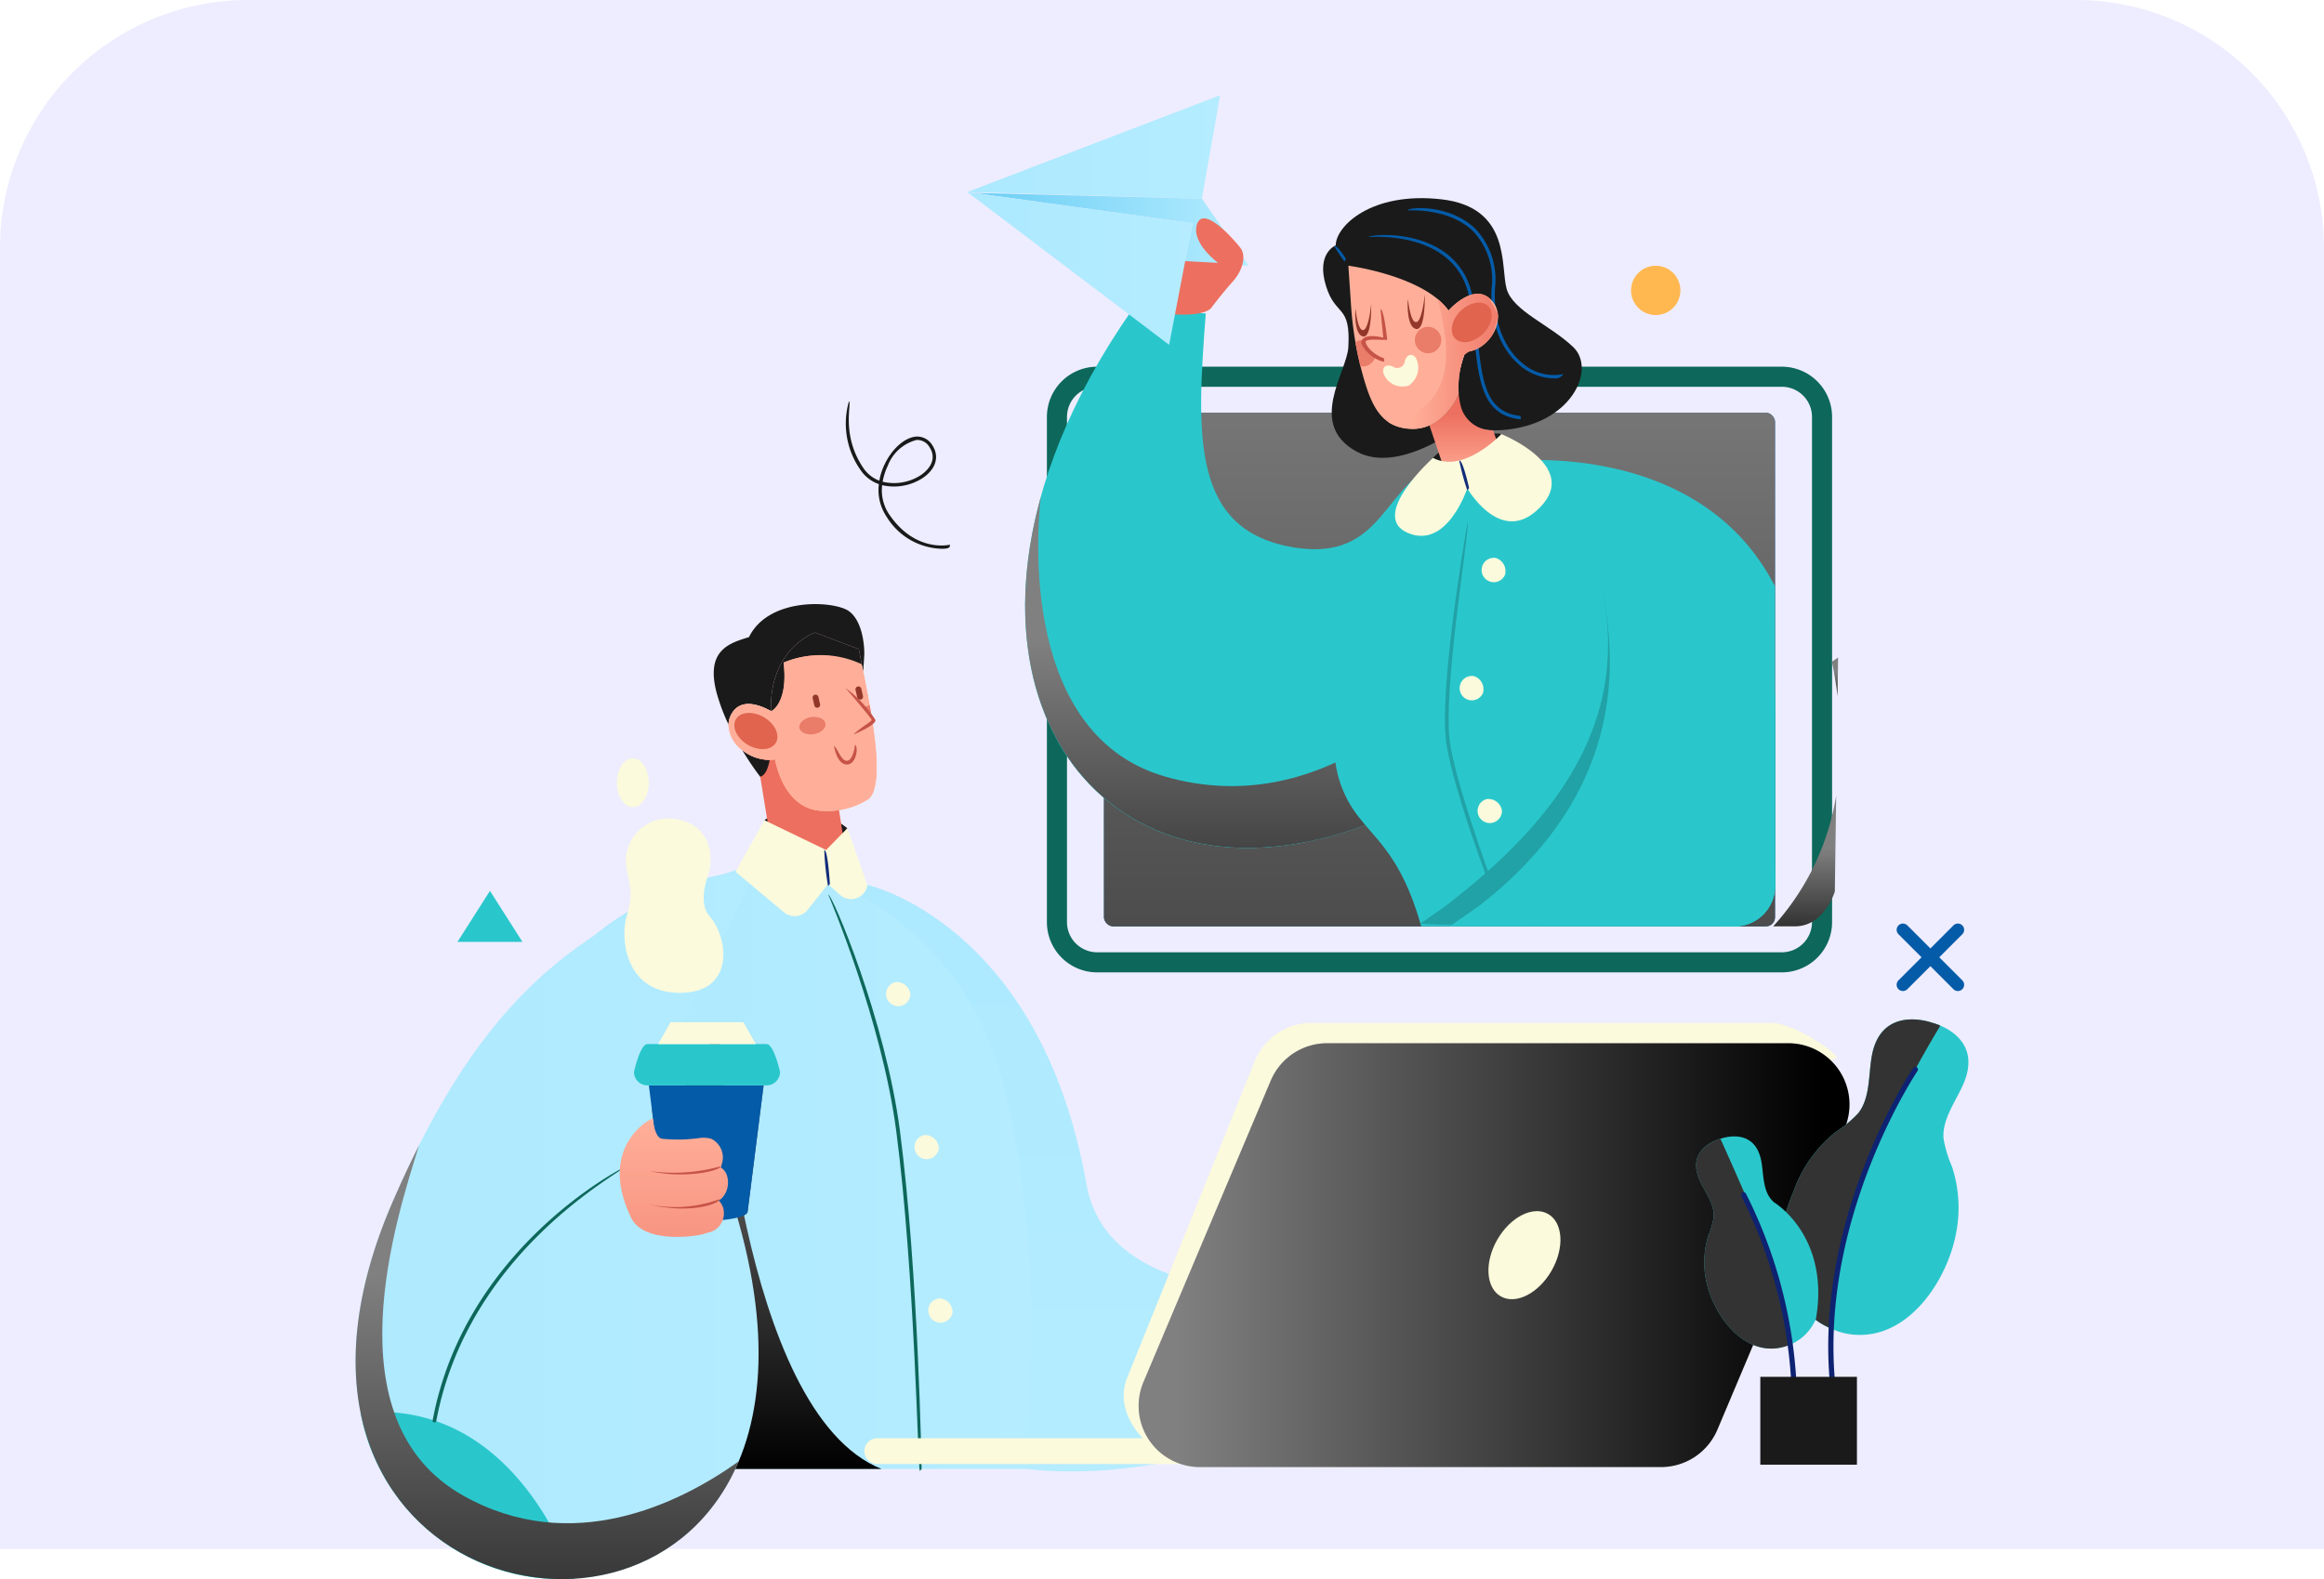 <svg xmlns="http://www.w3.org/2000/svg" xmlns:xlink="http://www.w3.org/1999/xlink" width="225" height="152.92" viewBox="0 0 225 152.92"><defs><linearGradient id="a" x1="0.5" y1="-0.65" x2="0.5" y2="2.863" gradientUnits="objectBoundingBox"><stop offset="0.113" stop-color="gray"/><stop offset="1"/></linearGradient><linearGradient id="b" x1="0.5" y1="0.313" x2="0.5" y2="1.313" gradientUnits="objectBoundingBox"><stop offset="0.006" stop-color="gray"/><stop offset="1"/></linearGradient><linearGradient id="c" y1="0.5" x2="1" y2="0.5" gradientUnits="objectBoundingBox"><stop offset="0" stop-color="#ace9ff"/><stop offset="1" stop-color="#b5ecff"/></linearGradient><linearGradient id="d" y1="0.5" x2="1" y2="0.5" gradientUnits="objectBoundingBox"><stop offset="0" stop-color="#6acef5"/><stop offset="1" stop-color="#b5ecff"/></linearGradient><linearGradient id="e" x1="-6.463" y1="-7.743" x2="-6.422" y2="0.261" gradientUnits="objectBoundingBox"><stop offset="0.106" stop-color="#ffaf99"/><stop offset="1" stop-color="#ed6f5f"/></linearGradient><linearGradient id="g" x1="0.5" y1="-0.104" x2="0.5" y2="0.896" xlink:href="#c"/><linearGradient id="i" x1="0.5" y1="0" x2="0.5" y2="1" xlink:href="#b"/><linearGradient id="j" x1="0.5" y1="0.394" x2="0.5" y2="1.394" xlink:href="#b"/><linearGradient id="k" x1="0.5" y1="0.395" x2="0.5" y2="1.394" xlink:href="#b"/><linearGradient id="l" x1="0.5" y1="1" x2="0.5" gradientUnits="objectBoundingBox"><stop offset="0.006" stop-color="#ffaf99"/><stop offset="0.776" stop-color="#ed6f5f"/></linearGradient><linearGradient id="m" x1="0.201" y1="0.5" x2="1.201" y2="0.5" gradientUnits="objectBoundingBox"><stop offset="0.006" stop-color="#ffaf99"/><stop offset="1" stop-color="#ed6f5f"/></linearGradient><linearGradient id="n" x1="0.506" y1="-0.514" x2="0.473" y2="2.119" xlink:href="#a"/><linearGradient id="o" x1="0.049" y1="0.5" x2="0.962" y2="0.5" xlink:href="#b"/><linearGradient id="q" x1="0.5" y1="0.231" x2="0.5" y2="1.231" xlink:href="#b"/><linearGradient id="r" x1="-175.312" y1="0" x2="-175.312" y2="2.312" xlink:href="#m"/><linearGradient id="s" x1="13.026" y1="12.845" x2="13.026" y2="11.773" gradientUnits="objectBoundingBox"><stop offset="0.006" stop-color="#ffaf99"/><stop offset="0.58" stop-color="#ed6f5f"/></linearGradient><linearGradient id="t" x1="8.651" y1="13.644" x2="7.854" y2="14.268" xlink:href="#m"/></defs><g transform="translate(-905 -2701)"><path d="M24,0H201a24,24,0,0,1,24,24V150a0,0,0,0,1,0,0H0a0,0,0,0,1,0,0V24A24,24,0,0,1,24,0Z" transform="translate(905 2701)" fill="#eeedff"/><g transform="translate(-3768.239 1423.413)"><g transform="translate(4707.663 1286.806)"><rect width="64.965" height="49.736" rx="0.87" transform="translate(72.459 30.75)" fill="#045ba8"/><rect width="64.965" height="49.736" rx="0.87" transform="translate(72.459 30.75)" fill="url(#a)" style="mix-blend-mode:soft-light;isolation:isolate"/><g transform="translate(66.932 26.291)"><path d="M4875.335,1383.374h-66.29a4.87,4.87,0,0,1-4.865-4.865v-48.926a4.87,4.87,0,0,1,4.865-4.864h66.29a4.87,4.87,0,0,1,4.864,4.864v48.926A4.87,4.87,0,0,1,4875.335,1383.374Zm-66.29-56.71a2.922,2.922,0,0,0-2.92,2.919v48.926a2.922,2.922,0,0,0,2.92,2.919h66.29a2.921,2.921,0,0,0,2.919-2.919v-48.926a2.921,2.921,0,0,0-2.919-2.919Z" transform="translate(-4804.18 -1324.719)" fill="#0d685b"/></g><path d="M4841.489,1363.156c-32.662,18.724-54.225-11.824-29.936-46.487l7.077.427c-.919,11.934-1.388,21.064,8.577,22.662s8.352-8.7,16.982-8.611C4844.188,1331.146,4869.691,1346.987,4841.489,1363.156Z" transform="translate(-4736.315 -1295.96)" fill="#29c7cc"/><path d="M4805.809,1376.709c4.392,7.7,12.951,11.732,23.808,9.663C4827.868,1383.876,4818.674,1371.952,4805.809,1376.709Z" transform="translate(-4737.748 -1314.024)" fill="#29c7cc"/><path d="M4840.632,1361.679s-10.646,12.639-25.884,8.3c-14.877-4.236-12.207-26.113-12.073-27.146-7.232,25.959,12.065,43.677,38.816,28.341.5-.289.988-.578,1.459-.866C4841.868,1366.177,4840.632,1361.679,4840.632,1361.679Z" transform="translate(-4736.318 -1303.981)" fill="url(#b)" style="mix-blend-mode:soft-light;isolation:isolate"/><path d="M4866.947,1315.59c-2.294-2.171-5.817-3.482-6.432-5.612s.457-7.916-6.327-8.684-10.222,2.612-10.222,4.464c0,0-1.926.737-.942,3.933.928,3.018,2.409,1.712,2.161,5.937-.141,2.413-4.02,7.469.809,10.1,4.435,2.417,11.123-3.216,11.123-3.216s-4.989-10.365-2.229-10.448l1.642,3.986s-3.319,8.048,3.466,7.6S4869.241,1317.762,4866.947,1315.59Z" transform="translate(-4749.07 -1291.213)" fill="#1a1a1a"/><path d="M4858.086,1336.411a6.472,6.472,0,0,1,3.319-1.843c2.523-.755,3.294-.463,3.294-.463a9.16,9.16,0,0,1-3.664,2.934A2.592,2.592,0,0,1,4858.086,1336.411Z" transform="translate(-4753.772 -1301.288)" fill="#1a1a1a"/><path d="M4859.087,1340.509l-2.4-1.352a32.579,32.579,0,0,0-9.305,12.267c-1.866,4.228-4.463,12.826-2.425,18.323,1.774,4.786,5.254,4.765,7.736,13.593l30.526-.009a3.9,3.9,0,0,0,3.723-3.883v-18.67C4881.251,1349.818,4872.538,1340.08,4859.087,1340.509Z" transform="translate(-4749.521 -1302.853)" fill="#29c7cc"/><g transform="translate(105.469 41.372)"><path d="M4865.234,1384.518c-.209-.227-4.458-11.326-5.317-16.44s1.9-20.942,2.021-21.612c.322.225-2.52,16.486-1.67,21.552s5.089,16.147,5.131,16.258C4865.276,1384.514,4865.254,1384.518,4865.234,1384.518Z" transform="translate(-4859.751 -1346.466)" fill="#21a2a6"/></g><path d="M4864.047,1369.576a1.18,1.18,0,1,1-.859-1.647A1.333,1.333,0,0,1,4864.047,1369.576Z" transform="translate(-4754.899 -1311.668)" fill="#fbfadc"/><path d="M4867.117,1353.079a1.18,1.18,0,1,1-.859-1.647A1.332,1.332,0,0,1,4867.117,1353.079Z" transform="translate(-4755.841 -1306.611)" fill="#fbfadc"/><path d="M4866.708,1386.208a1.18,1.18,0,1,1-1.479-1.123A1.332,1.332,0,0,1,4866.708,1386.208Z" transform="translate(-4755.717 -1316.922)" fill="#fbfadc"/><g transform="translate(59.219)"><path d="M4817.542,1286.806l-1.765,10.021-22.72-.642Z" transform="translate(-4793.058 -1286.806)" fill="url(#c)"/><path d="M4816.058,1301.01l4.525,6.491-6.16-.36.721-3.751-21.171-2.936Z" transform="translate(-4793.338 -1290.99)" fill="url(#d)"/><path d="M4817.152,1309.126a15.725,15.725,0,0,0,.714,2.82s.226,1.3,3.076,1.378,3.178-.718,3.178-.718.953-1.274,2.021-2.47,1.283-2.561.768-3.245-3.57-4.24-4.216-2.325c-.609,1.808,2.04,3.75,2.04,3.75l-5.944-.32Z" transform="translate(-4800.443 -1292.078)" fill="url(#e)"/><path d="M4814.863,1303.352l-2.257,11.774-19.548-14.8Z" transform="translate(-4793.058 -1290.952)" fill="url(#c)"/></g><path d="M4819.774,1436.111s-22.9,3.328-25.27-10.043c-4.479-25.276-21.192-28.979-21.192-28.979-19.232,3.412-14.326,18.235-4.9,42.289,9.539,24.339,48.957,12.816,54.244,3.1Z" transform="translate(-4723.742 -1320.611)" fill="url(#g)"/><path d="M4764.746,1387.652a4.969,4.969,0,0,1,3.175-.892,7.418,7.418,0,0,1,4.852,1.676l-1.961,3.04Z" transform="translate(-4725.161 -1317.444)" fill="#1a1a1a"/><path d="M4778.091,1440.582q0-.574,0-1.17c0-.472-.009-.86-.016-1.252-.009-.526-.018-.916-.029-1.309-.016-.563-.03-.958-.045-1.356-.024-.591-.043-.994-.063-1.4-.031-.6-.055-1.017-.081-1.44-.039-.593-.068-1.031-.1-1.474-.044-.565-.082-1.03-.124-1.5s-.087-.947-.135-1.42c-.059-.575-.11-1.033-.162-1.492-.073-.625-.129-1.076-.188-1.529-.088-.662-.15-1.112-.217-1.564-.1-.678-.17-1.134-.245-1.59-.112-.676-.192-1.141-.275-1.607-.121-.661-.212-1.141-.309-1.623-.124-.619-.229-1.124-.339-1.632-.082-.371-.169-.735-.259-1.095-.027-.107-.055-.212-.083-.318-.068-.262-.139-.522-.212-.777-.03-.105-.059-.21-.09-.314-.1-.328-.2-.652-.3-.969-.123-.379-.238-.7-.354-1.025-.036-.1-.072-.191-.107-.286-.087-.233-.177-.463-.268-.691l-.115-.286c-.115-.279-.234-.555-.354-.825-.169-.377-.306-.664-.444-.949-.23-.46-.334-.663-.441-.863-.267-.5-.4-.731-.53-.961-.21-.363-.365-.616-.521-.866-.259-.4-.375-.583-.493-.759-.295-.435-.436-.634-.577-.829-.243-.335-.412-.557-.582-.776-.278-.35-.4-.507-.533-.662-.314-.375-.462-.546-.611-.714-.267-.3-.445-.493-.626-.683-.286-.3-.423-.436-.56-.573-.323-.318-.479-.467-.635-.612-.272-.255-.46-.422-.647-.587-.283-.245-.429-.37-.575-.491-.32-.263-.483-.395-.645-.521-.269-.21-.459-.354-.652-.5-.263-.193-.419-.3-.576-.414-.308-.214-.479-.331-.65-.444-.24-.158-.434-.282-.627-.4-.231-.144-.4-.245-.566-.345-.281-.166-.46-.269-.637-.368-.206-.115-.4-.22-.59-.322s-.365-.192-.544-.282c-.61-.306-1.144-.553-1.65-.771a23.246,23.246,0,0,0-4.763-1.531v2.369l-2.062-.791-2.82-.9s-18.532,2.266-22.875,22.127a116.336,116.336,0,0,0-1.669,35.606h52.915C4777.444,1452.691,4778.091,1440.582,4778.091,1440.582Z" transform="translate(-4712.624 -1319.791)" fill="url(#c)"/><g transform="translate(45.76 77.404)"><path d="M4782.515,1454.25c-.182-.362-.478-19.072-2.271-32.87-1.4-10.789-6.541-22.835-6.592-22.955.379-.02,5.539,12.071,6.946,22.909,1.795,13.818,2.092,32.547,2.094,32.736C4782.517,1454.25,4782.515,1454.25,4782.515,1454.25Z" transform="translate(-4773.651 -1398.425)" fill="#0d685b"/></g><path d="M4784.113,1411.819a1.18,1.18,0,1,1-1.444-1.169A1.334,1.334,0,0,1,4784.113,1411.819Z" transform="translate(-4730.398 -1324.761)" fill="#fbfadc"/><path d="M4788.085,1433.228a1.18,1.18,0,1,1-1.4-1.22A1.333,1.333,0,0,1,4788.085,1433.228Z" transform="translate(-4731.615 -1331.31)" fill="#fbfadc"/><path d="M4790,1456.136a1.18,1.18,0,1,1-1.316-1.311A1.333,1.333,0,0,1,4790,1456.136Z" transform="translate(-4732.2 -1338.307)" fill="#fbfadc"/><path d="M4727.664,1457.251a13.678,13.678,0,0,0-3.74-2.415,104.115,104.115,0,0,0,.638,16.712h7A13.776,13.776,0,0,0,4727.664,1457.251Z" transform="translate(-4712.624 -1338.313)" fill="#ff7b48"/><path d="M4725.037,1397.917l-3.145,4.939h6.289Z" transform="translate(-4712.025 -1320.865)" fill="#29c7cc"/><path d="M4926.941,1405.75l2.231-2.23a.607.607,0,0,0-.859-.859l-2.23,2.231-2.231-2.231a.607.607,0,0,0-.858.859l2.23,2.23-2.23,2.231a.607.607,0,0,0,.858.859l2.231-2.231,2.23,2.231a.607.607,0,1,0,.859-.859Z" transform="translate(-4773.614 -1322.265)" fill="#045ba8"/><path d="M4890.5,1312.769a2.387,2.387,0,1,1-2.616-2.133A2.386,2.386,0,0,1,4890.5,1312.769Z" transform="translate(-4762.249 -1294.107)" fill="#ffb850"/><g transform="translate(22.596 90.327)" style="mix-blend-mode:soft-light;isolation:isolate"><path d="M4748.517,1425.122c.3.492-8.27,21.711-8.27,21.711l3.532,12.938h24.8c-13.832-5.529-15.771-42.711-15.771-42.711S4748.217,1424.63,4748.517,1425.122Z" transform="translate(-4740.247 -1417.06)" fill="url(#i)"/></g><path d="M4890.657,1382.733v-18.67a46.141,46.141,0,0,0-10.768-14.19,12.809,12.809,0,0,0-5.913,4.508c2.906,14.233-6.982,23.952-15.358,30.382l-2.291,1.587c.081.275,30.608.266,30.608.266A3.9,3.9,0,0,0,4890.657,1382.733Z" transform="translate(-4753.233 -1306.138)" fill="#21a2a6"/><path d="M4865.215,1337.945l10.017,12.72c2.906,14.233-3.746,23.952-12.121,30.382l-2.688,1.862h27.6a3.9,3.9,0,0,0,3.892-3.892V1350C4884.368,1335.24,4865.215,1337.945,4865.215,1337.945Z" transform="translate(-4754.489 -1302.422)" fill="#29c7cc"/><path d="M4903.459,1396.416v-1.905a13.8,13.8,0,0,0-5.369,5.8h1.478A3.9,3.9,0,0,0,4903.459,1396.416Z" transform="translate(-4766.035 -1319.821)" fill="#29c7cc"/><g transform="translate(137.251 54.449)"><g transform="translate(5.689)" style="mix-blend-mode:soft-light;isolation:isolate"><path d="M4914.325,1369.048l.052-3.725-.592.41C4914,1366.806,4914.186,1367.914,4914.325,1369.048Z" transform="translate(-4913.785 -1365.323)" fill="url(#j)"/></g><g transform="translate(0 13.387)" style="mix-blend-mode:soft-light;isolation:isolate"><path d="M4911.548,1393.909l.129-9.282a24.671,24.671,0,0,1-6.095,12.651h2.111C4910.54,1397.278,4911.548,1393.909,4911.548,1393.909Z" transform="translate(-4905.582 -1384.627)" fill="url(#k)"/></g></g><path d="M4863.75,1332.015a3.177,3.177,0,0,1-3.063-2.109,7,7,0,0,1-.271-1.489,5.873,5.873,0,0,1-2.829,3.116l1.458,4.316s-.093,1.173,2.715-.293,2.617-1.75,2.617-1.75Z" transform="translate(-4753.62 -1299.561)" fill="url(#l)"/><g transform="translate(98.067 13.54)"><path d="M4863.749,1324.173c-3.673-.388-4.012-3.751-4.442-8.008-.113-1.105-.228-2.248-.408-3.433-1.064-6.989-9.733-6.209-9.82-6.2.059-.329,9.032-1.148,10.14,6.147.182,1.193.3,2.34.41,3.451.432,4.27.745,7.356,4.137,7.716C4863.9,1324.111,4863.83,1324.173,4863.749,1324.173Z" transform="translate(-4849.078 -1306.331)" fill="#045ba8"/></g><g transform="translate(101.832 10.936)"><path d="M4868.719,1319.063a5.214,5.214,0,0,1-3.377-1.306c-1.871-1.6-2.847-4.309-2.677-7.438a6.806,6.806,0,0,0-1.8-5.508c-2.376-2.31-6.314-2.008-6.358-2.008.138-.34,4.1-.638,6.583,1.775a7.12,7.12,0,0,1,1.9,5.759c-.164,3.027.77,5.643,2.563,7.175a4.646,4.646,0,0,0,4.065,1.132A.929.929,0,0,1,4868.719,1319.063Z" transform="translate(-4854.508 -1302.576)" fill="#045ba8"/></g><path d="M4859.99,1313.822c-1.69-1.561-4.022,1.136-4.022,1.136-2.458-3.4-9.7-4.34-9.7-4.34l.248,3.679a33.609,33.609,0,0,0,1.269,7.331c.523,1.757,1.263,3.916,3.194,4.544a4.284,4.284,0,0,0,3.142-.094,5.873,5.873,0,0,0,2.829-3.117,9.038,9.038,0,0,1,.665-4.017C4859.839,1318.953,4861.928,1315.612,4859.99,1313.822Z" transform="translate(-4750.148 -1294.105)" fill="#ffaf99"/><path d="M4858.084,1320.162a1.28,1.28,0,1,1-1.526-.976A1.28,1.28,0,0,1,4858.084,1320.162Z" transform="translate(-4752.996 -1296.723)" fill="#ea7d6a"/><path d="M4849.2,1322.506a1.273,1.273,0,0,1-1.461,1.04q-.287-1.156-.49-2.336a1.287,1.287,0,0,1,.416-.177A1.329,1.329,0,0,1,4848,1321a.782.782,0,0,0,.177.769C4848.507,1322.05,4849.2,1322.506,4849.2,1322.506Z" transform="translate(-4750.451 -1297.289)" fill="#ea7d6a"/><path d="M4854.569,1315.063c-.076.829-.023,2.725.779,2.9s.874-2.292.865-3.362c-.1.88-.364,2.709-.856,2.7S4854.671,1315.775,4854.569,1315.063Z" transform="translate(-4752.687 -1295.326)" fill="#93372b"/><path d="M4847.247,1316.413c-.071.772-.022,2.542.727,2.7s.813-2.137.8-3.134c-.09.82-.338,2.525-.8,2.519S4847.341,1317.077,4847.247,1316.413Z" transform="translate(-4750.442 -1295.75)" fill="#93372b"/><g transform="translate(99.488 25.148)"><path d="M4851.151,1324.828c-.143-.663.375-.892.925-.618a.74.74,0,0,0,1.152-.535c.15-.6.658-.847,1.067-.308a2.078,2.078,0,0,1-.685,2.666A1.946,1.946,0,0,1,4851.151,1324.828Z" transform="translate(-4851.127 -1323.07)" fill="#fbfadc"/></g><path d="M4859.814,1320.094a3.584,3.584,0,0,0,.594-.2,4.6,4.6,0,0,0,1.455-1.276,10.606,10.606,0,0,0,.608-1.819,2.716,2.716,0,0,0-.023-.353c-.819-1.492-.9-1.551-.985-1.61-1.662-1.121-3.779,1.325-3.779,1.325a6.119,6.119,0,0,0-1.064-1.113c1.607,6.115,1.271,10.546-4.757,11.918a3.555,3.555,0,0,0,.364.214,3.226,3.226,0,0,0,.464.2c.139.045.277.083.412.116a9.17,9.17,0,0,0,1.221.131,4.1,4.1,0,0,0,1.17-.209c.117-.039.229-.083.34-.132a4.374,4.374,0,0,0,.416-.215c.216-.134.312-.2.4-.267a5.776,5.776,0,0,0,.473-.387c.116-.109.225-.225.333-.345.173-.2.247-.292.317-.386.187-.252.277-.384.363-.521a7.982,7.982,0,0,0,.523-1c-.01-.139-.017-.275-.02-.408a9.126,9.126,0,0,1,.361-2.687c.07-.246.14-.452.2-.6C4859.646,1320.125,4859.73,1320.111,4859.814,1320.094Z" transform="translate(-4751.864 -1295.308)" fill="url(#m)"/><path d="M4864.255,1316.125c.595.613.355,1.809-.534,2.672s-2.092,1.064-2.687.451-.356-1.809.534-2.671S4863.66,1315.512,4864.255,1316.125Z" transform="translate(-4754.577 -1295.685)" fill="#e0644e"/><g transform="translate(47.463 29.643)"><path d="M4785.423,1343.834a6.454,6.454,0,0,1-5.376-3.117,4.616,4.616,0,0,1-.741-3.144,3.53,3.53,0,0,1-1.77-1.364,7.785,7.785,0,0,1-1.125-6.657c.3.147-.8,3.234,1.4,6.469a3.191,3.191,0,0,0,1.542,1.215,6.012,6.012,0,0,1,.524-1.609c.735-1.518,1.962-2.586,3.053-2.66a1.706,1.706,0,0,1,1.54.819c.729,1.1.375,2.326-.927,3.2a5.109,5.109,0,0,1-3.918.687,4.171,4.171,0,0,0,.7,2.858c2.5,3.651,5.72,2.942,5.854,2.906C4786.245,1343.762,4785.929,1343.834,4785.423,1343.834Zm-5.751-6.494a4.745,4.745,0,0,0,3.687-.633c.431-.289,1.762-1.341.835-2.739a1.363,1.363,0,0,0-1.239-.67,4.053,4.053,0,0,0-2.776,2.472A6.013,6.013,0,0,0,4779.672,1337.34Z" transform="translate(-4776.105 -1329.552)" fill="#1a1a1a"/></g><g transform="translate(100.632 32.818)"><path d="M4856.458,1336.436s-6.268,5.61-2.449,7.26,5.767-4.306,5.767-4.306,3.046,5.288,6.6,2.248c4.931-4.223-3.3-7.508-3.3-7.508S4859.433,1338.013,4856.458,1336.436Z" transform="translate(-4852.776 -1334.13)" fill="#fbfadc"/><g transform="translate(6.223 2.553)"><path d="M4862.527,1340.7a22.57,22.57,0,0,1-.777-2.883c.349-.078.952,2.665.952,2.665C4862.553,1340.695,4862.54,1340.7,4862.527,1340.7Z" transform="translate(-4861.75 -1337.812)" fill="#122c7a"/></g></g><g transform="translate(97.374 20.726)"><path d="M4850.193,1321.772a3.383,3.383,0,0,1-2.093-1.695.515.515,0,0,1,.135-.524c.435-.417,1.475-.229,1.97-.11l-.274-2.75c.354-.036.654,2.972.654,2.972-.792.019-1.8-.14-2.1.147.081.642,1.056,1.417,1.76,1.609C4850.344,1321.719,4850.272,1321.772,4850.193,1321.772Z" transform="translate(-4848.079 -1316.693)" fill="#c65347"/></g><g transform="translate(94.758 14.616)"><path d="M4845.284,1309.355a14.338,14.338,0,0,1-.978-1.457c.278-.17,1.118,1.21,1.118,1.21C4845.343,1309.346,4845.314,1309.355,4845.284,1309.355Z" transform="translate(-4844.306 -1307.883)" fill="#045ba8"/></g><path d="M4759.721,1425.082H4748.61s1.536,12.162,1.536,12.208c0,.5,1.8.906,4.013.906s4.014-.406,4.014-.906C4758.173,1437.25,4759.721,1425.082,4759.721,1425.082Z" transform="translate(-4720.214 -1329.192)" fill="url(#n)" style="mix-blend-mode:soft-light;isolation:isolate"/><path d="M4812.928,1476.857h-32.975a1.249,1.249,0,0,1,0-2.5h32.975a1.249,1.249,0,1,1,0,2.5Z" transform="translate(-4729.439 -1344.297)" fill="#fbfadc"/><g transform="translate(74.366 89.84)"><path d="M4877.657,1416.357h-44.642a5.931,5.931,0,0,0-5.462,3.8l-12.321,30.585c-1.65,4.1,3.192,8.6,7.434,8.6l61.307-39.677C4882.911,1418.468,4879.407,1416.357,4877.657,1416.357Z" transform="translate(-4814.901 -1416.357)" fill="#fbfadc"/><path d="M4867.56,1460.237h-44.641a5.928,5.928,0,0,1-5.462-8.234l12.322-29.187a5.927,5.927,0,0,1,5.461-3.623h44.641a5.928,5.928,0,0,1,5.462,8.234l-12.322,29.187A5.927,5.927,0,0,1,4867.56,1460.237Z" transform="translate(-4815.54 -1417.226)" fill="#d2d2d2"/><path d="M4867.56,1460.237h-44.641a5.928,5.928,0,0,1-5.462-8.234l12.322-29.187a5.927,5.927,0,0,1,5.461-3.623h44.641a5.928,5.928,0,0,1,5.462,8.234l-12.322,29.187A5.927,5.927,0,0,1,4867.56,1460.237Z" transform="translate(-4815.54 -1417.226)" fill="url(#o)" style="mix-blend-mode:soft-light;isolation:isolate"/><path d="M4866.689,1445.39c-1.27,2.2-1.126,4.66.321,5.5s3.649-.27,4.92-2.469,1.126-4.66-.321-5.5S4867.959,1443.19,4866.689,1445.39Z" transform="translate(-4830.51 -1424.414)" fill="#fbfadc"/></g><path d="M4711.308,1426.68c8.608-19.715,18.033-27.459,35.477-32.722l-5.156,10.748c-3.959,8.283-5.5,14.785-7.845,19.782l9.82.594C4761.991,1478.807,4691.155,1472.833,4711.308,1426.68Z" transform="translate(-4707.663 -1319.651)" fill="url(#c)"/><path d="M4729.08,1486.829a19.7,19.7,0,0,1-20.712-16.064C4722.755,1469.384,4728.311,1484.5,4729.08,1486.829Z" transform="translate(-4707.879 -1343.168)" fill="#29c7cc"/><path d="M4744.755,1464.057c-5.806,4.146-16.227,9.2-26.688,3.3-12.928-7.286-6.418-26.945-4.254-33.92-.847,1.678-1.68,3.456-2.5,5.345C4695.56,1474.848,4735.375,1486.378,4744.755,1464.057Z" transform="translate(-4707.663 -1331.753)" fill="url(#q)" style="mix-blend-mode:soft-light;isolation:isolate"/><g transform="translate(7.458 103.87)"><path d="M4718.6,1461.252a.185.185,0,0,1-.175-.211c3.113-16.664,18.283-24.376,18.437-24.453.008.395-15.007,8.032-18.086,24.516A.178.178,0,0,1,4718.6,1461.252Z" transform="translate(-4718.418 -1436.589)" fill="#0d685b"/></g><g transform="translate(25.578 89.776)"><path d="M4759.721,1425.082H4748.61s1.536,12.162,1.536,12.208c0,.5,1.8.906,4.013.906s4.014-.406,4.014-.906C4758.173,1437.25,4759.721,1425.082,4759.721,1425.082Z" transform="translate(-4745.792 -1418.968)" fill="#045ba8"/><path d="M4759.374,1423.316h-11.538a1.3,1.3,0,0,1-1.3-1.3s.584-2.7,1.3-2.7h11.538c.713,0,1.3,2.7,1.3,2.7A1.3,1.3,0,0,1,4759.374,1423.316Z" transform="translate(-4745.158 -1417.203)" fill="#29c7cc"/><path d="M4758.162,1416.266h-7.052l-1.206,2.119h9.462Z" transform="translate(-4746.189 -1416.266)" fill="#fbfadc"/><g transform="translate(0 9.338)"><path d="M4745.655,1439.335c1.206,2.5,6.2,1.825,7.052,1.55.184-.058.324-.1.413-.127a1.883,1.883,0,0,0,1.5-2.037,1.563,1.563,0,0,0-.5-1.064,1.429,1.429,0,0,0,.452-.388,2.26,2.26,0,0,0,.365-2,1.372,1.372,0,0,0-.593-.8c.028-.136.06-.259.074-.32a2.017,2.017,0,0,0-1-2.465,2.772,2.772,0,0,0-1.255-.065,15.263,15.263,0,0,1-3.556.051c-.714-.161-.85-1.941-.85-1.941C4747.583,1429.647,4742.313,1432.415,4745.655,1439.335Z" transform="translate(-4744.547 -1429.731)" fill="url(#r)"/><g transform="translate(2.897 4.614)"><path d="M4751.73,1437.171a13.506,13.506,0,0,1-3.005-.329,16.826,16.826,0,0,0,6.861-.456C4755.646,1436.652,4753.992,1437.171,4751.73,1437.171Z" transform="translate(-4748.725 -1436.385)" fill="#c65347"/></g><g transform="translate(2.808 7.797)"><path d="M4751.866,1441.876a13.735,13.735,0,0,1-3.269-.409,12.36,12.36,0,0,0,6.842-.493C4755.475,1441.258,4754.121,1441.876,4751.866,1441.876Z" transform="translate(-4748.597 -1440.974)" fill="#c65347"/></g></g></g><g transform="translate(25.296 64.217)"><path d="M4750.827,1404.682c5.1-.154,4.472-5.417,2.494-7.566,0,0-.946-1.033-.086-3.612s-.086-5.331-3.354-5.674a4.111,4.111,0,0,0-4.472,4.815c.43,2.063.6,2.666,0,4.643s-.258,7.567,5.417,7.4Z" transform="translate(-4744.464 -1381.982)" fill="#fbfadc"/><path d="M4744.14,1381.773c0,1.307.693,2.365,1.548,2.365s1.547-1.058,1.547-2.365-.693-2.364-1.547-2.364S4744.14,1380.468,4744.14,1381.773Z" transform="translate(-4744.14 -1379.409)" fill="#fbfadc"/></g><path d="M4771.28,1382.037l1,6.371s-.8,1.34-3.953.994c-2.993-.329-3.073-.648-3.074-.678,0-.005-1.779-10.965-1.779-10.965Z" transform="translate(-4724.77 -1314.686)" fill="url(#s)"/><path d="M4774.166,1363.454l-4.244-1.609s-4.5,1.527-4.259,7.725l.3,4.173c.064.17.656,4.741,4.126,5.319a7.438,7.438,0,0,0,5.027-1.117C4777.019,1376.264,4774.9,1367.4,4774.166,1363.454Z" transform="translate(-4725.439 -1309.808)" fill="#ffaf99"/><path d="M4761.649,1378.26a28.1,28.1,0,0,0,1.736,2.58c.481-.123.763-.782.924-1.63A4.267,4.267,0,0,1,4761.649,1378.26Z" transform="translate(-4724.211 -1314.84)" fill="#1a1a1a"/><path d="M4772.247,1362.738c.01-1.089-.25-3.3-1.5-4.188-1.4-1-7.752-1.4-9.662,2.518-1.9.592-4.312,1.255-3.079,5.6a19.128,19.128,0,0,0,1.095,2.868,2.234,2.234,0,0,1,.39-1.182c.967-1.444,2.856-.61,3.721-.116-.178-6.1,4.262-7.609,4.262-7.609l4.244,1.609c.085.467.192,1.007.31,1.593l.111.558S4772.246,1362.846,4772.247,1362.738Z" transform="translate(-4722.992 -1308.591)" fill="#1a1a1a"/><path d="M4769.922,1361.845s-4.44,1.51-4.262,7.609c.441-.2,1.637-1.349,1.22-4.7a9.341,9.341,0,0,1,7.569.16c-.09-.452-.2-.992-.283-1.459Z" transform="translate(-4725.439 -1309.808)" fill="#1a1a1a"/><g transform="translate(36.108 54.239)"><path d="M4772.66,1366.02a9.087,9.087,0,0,0-7.6-.294c.417,3.352-.779,4.5-1.126,4.757-.959-.549-2.848-1.384-3.815.061a2.233,2.233,0,0,0-.39,1.182,3.166,3.166,0,0,0,1.328,2.476,4.267,4.267,0,0,0,2.66.95,3.5,3.5,0,0,0,.509-.044c.248,1.15,1.133,4.444,4.044,4.928a7.436,7.436,0,0,0,5.026-1.117C4774.978,1377.437,4773.528,1370.375,4772.66,1366.02Z" transform="translate(-4759.732 -1365.02)" fill="#ffaf99"/></g><path d="M4764.443,1372.017a2.227,2.227,0,0,1-.5.551c-.959-.549-2.848-1.383-3.815.061a2.234,2.234,0,0,0-.39,1.182,3.165,3.165,0,0,0,1.328,2.476,4.267,4.267,0,0,0,2.66.95,3.48,3.48,0,0,0,.509-.044c.248,1.15,1.133,4.444,4.044,4.928A7.436,7.436,0,0,0,4773.3,1381a1.8,1.8,0,0,0,.466-.741C4766.941,1382.314,4765,1375.857,4764.443,1372.017Z" transform="translate(-4723.624 -1312.867)" fill="url(#t)"/><path d="M4771.981,1371.779a.288.288,0,0,0,.215-.344l-.158-.694a.287.287,0,0,0-.56.128l.158.693A.289.289,0,0,0,4771.981,1371.779Z" transform="translate(-4727.223 -1312.466)" fill="#93372b"/><g transform="translate(46.305 62.898)"><path d="M4775.7,1379.423c-.983,0-1.249-1.758-1.26-1.834.416.377.7,1.477,1.262,1.477.517-.012.751-1.159.794-1.56.334.228.132,1.892-.771,1.917Z" transform="translate(-4774.436 -1377.506)" fill="#c65347"/></g><path d="M4769.618,1374.668c.071.457.695.739,1.395.629s1.207-.567,1.135-1.024-.7-.739-1.394-.63S4769.547,1374.211,4769.618,1374.668Z" transform="translate(-4726.652 -1313.417)" fill="#ea7d6a"/><path d="M4779.237,1372a1.871,1.871,0,0,0-.445.152l.62.852C4779.358,1372.669,4779.313,1372.416,4779.237,1372Z" transform="translate(-4729.466 -1312.922)" fill="#ea7d6a"/><path d="M4777.971,1370.646a.288.288,0,0,0,.216-.343l-.158-.694a.287.287,0,1,0-.559.127l.158.693A.288.288,0,0,0,4777.971,1370.646Z" transform="translate(-4729.06 -1312.119)" fill="#93372b"/><g transform="translate(47.424 57.403)"><path d="M4776.836,1374.076c.754-.7,1.688-1.211,1.764-1.392-.072-.185-1.353-1.734-2.55-3.1a11.46,11.46,0,0,1,2.9,3.082c.018.116.074.47-2.042,1.4A.169.169,0,0,1,4776.836,1374.076Z" transform="translate(-4776.05 -1369.583)" fill="#c65347"/></g><path d="M4760.7,1373.675c-.435.735.075,1.843,1.141,2.474s2.282.549,2.718-.185-.074-1.843-1.14-2.474S4761.134,1372.94,4760.7,1373.675Z" transform="translate(-4723.872 -1313.247)" fill="#e0644e"/><g transform="translate(36.784 70.208)"><path d="M4771.534,1388.832l-2.055,2.1-5.972-2.883-2.8,4.993,4.692,3.923a1.607,1.607,0,0,0,2.288-.233l1.979-2.49,1.16,1.04a1.606,1.606,0,0,0,2.64-.846C4773.494,1394.318,4771.534,1388.832,4771.534,1388.832Z" transform="translate(-4760.707 -1388.048)" fill="#fbfadc"/><g transform="translate(8.595 2.895)"><path d="M4773.466,1395.7a25.66,25.66,0,0,1-.365-3.477c.355-.021.543,3.288.543,3.288C4773.473,1395.7,4773.469,1395.7,4773.466,1395.7Z" transform="translate(-4773.101 -1392.222)" fill="#122c7a"/></g></g><g transform="translate(129.787 89.5)"><g transform="translate(8.17)"><path d="M4912.358,1446.141a6.828,6.828,0,0,0,4.277-.137c3.5-1.275,5.987-5.266,6.826-8.8a12.816,12.816,0,0,0-.262-7.091,11.977,11.977,0,0,1-.812-2.684c-.183-1.924,1.313-3.787,2-5.505,1.835-4.582-3.141-5.745-3.141-5.745s-4.8-1.759-5.778,3.079c-.367,1.813-.14,4.192-1.349,5.7a11.95,11.95,0,0,1-2.153,1.8,12.813,12.813,0,0,0-4.11,5.784c-.159.436-4.035,8.523,2.67,12.774A8.858,8.858,0,0,0,4912.358,1446.141Z" transform="translate(-4906.6 -1415.867)" fill="#29c7cc"/><g style="mix-blend-mode:soft-light;isolation:isolate"><path d="M4914.492,1431.317a122.462,122.462,0,0,1,7.583-14.851,5.727,5.727,0,0,0-.828-.287s-4.8-1.759-5.778,3.079c-.367,1.813-.141,4.192-1.349,5.7a11.95,11.95,0,0,1-2.153,1.8,12.813,12.813,0,0,0-4.11,5.784c-.159.436-4.035,8.523,2.67,12.774a10.023,10.023,0,0,0,.993.512A41.793,41.793,0,0,1,4914.492,1431.317Z" transform="translate(-4906.6 -1415.867)" fill="#333"/></g><g transform="translate(4.621 4.598)"><path d="M4913.628,1452.765a.255.255,0,0,1-.253-.233c-1.222-15.993,8.022-29.788,8.116-29.926a.256.256,0,0,1,.35-.066.251.251,0,0,1,.068.351c-.092.136-9.235,13.79-8.028,29.6a.253.253,0,0,1-.233.272Z" transform="translate(-4913.264 -1422.497)" fill="#0e2371"/></g></g><g transform="translate(0 11.331)"><path d="M4902.365,1438.593a3.109,3.109,0,0,1-.3-.313c-.83-1-.7-2.609-.967-3.827-.711-3.25-3.926-2.016-3.926-2.016s-3.34.835-2.057,3.9c.481,1.15,1.508,2.391,1.405,3.689a8.091,8.091,0,0,1-.52,1.817,8.635,8.635,0,0,0-.1,4.782c.824,3.245,3.852,7.147,7.658,5.881a4.592,4.592,0,0,0,2.333-1.695,5.212,5.212,0,0,0,.531-.938C4907.79,1441.819,4902.365,1438.593,4902.365,1438.593Z" transform="translate(-4894.819 -1432.207)" fill="#29c7cc"/><g transform="translate(0 0.23)" style="mix-blend-mode:soft-light;isolation:isolate"><path d="M4895.112,1436.443c.481,1.151,1.508,2.391,1.405,3.689a8.094,8.094,0,0,1-.52,1.817,8.635,8.635,0,0,0-.1,4.782c.824,3.245,3.852,7.147,7.658,5.881.128-.042.252-.089.373-.139,0,0-1.591-7.306-2.391-9.664-.89-2.623-4.364-10.27-4.364-10.27S4893.829,1433.374,4895.112,1436.443Z" transform="translate(-4894.819 -1432.539)" fill="#333"/></g><g transform="translate(4.346 5.403)"><path d="M4906.167,1458.13a.252.252,0,0,1-.253-.242,45.516,45.516,0,0,0-4.8-17.514.254.254,0,1,1,.446-.244,46.119,46.119,0,0,1,4.857,17.737.253.253,0,0,1-.243.263Z" transform="translate(-4901.085 -1439.998)" fill="#0e2371"/></g></g><rect width="9.355" height="8.51" transform="translate(6.215 34.613)" fill="#1a1a1a"/></g></g></g></g></svg>
